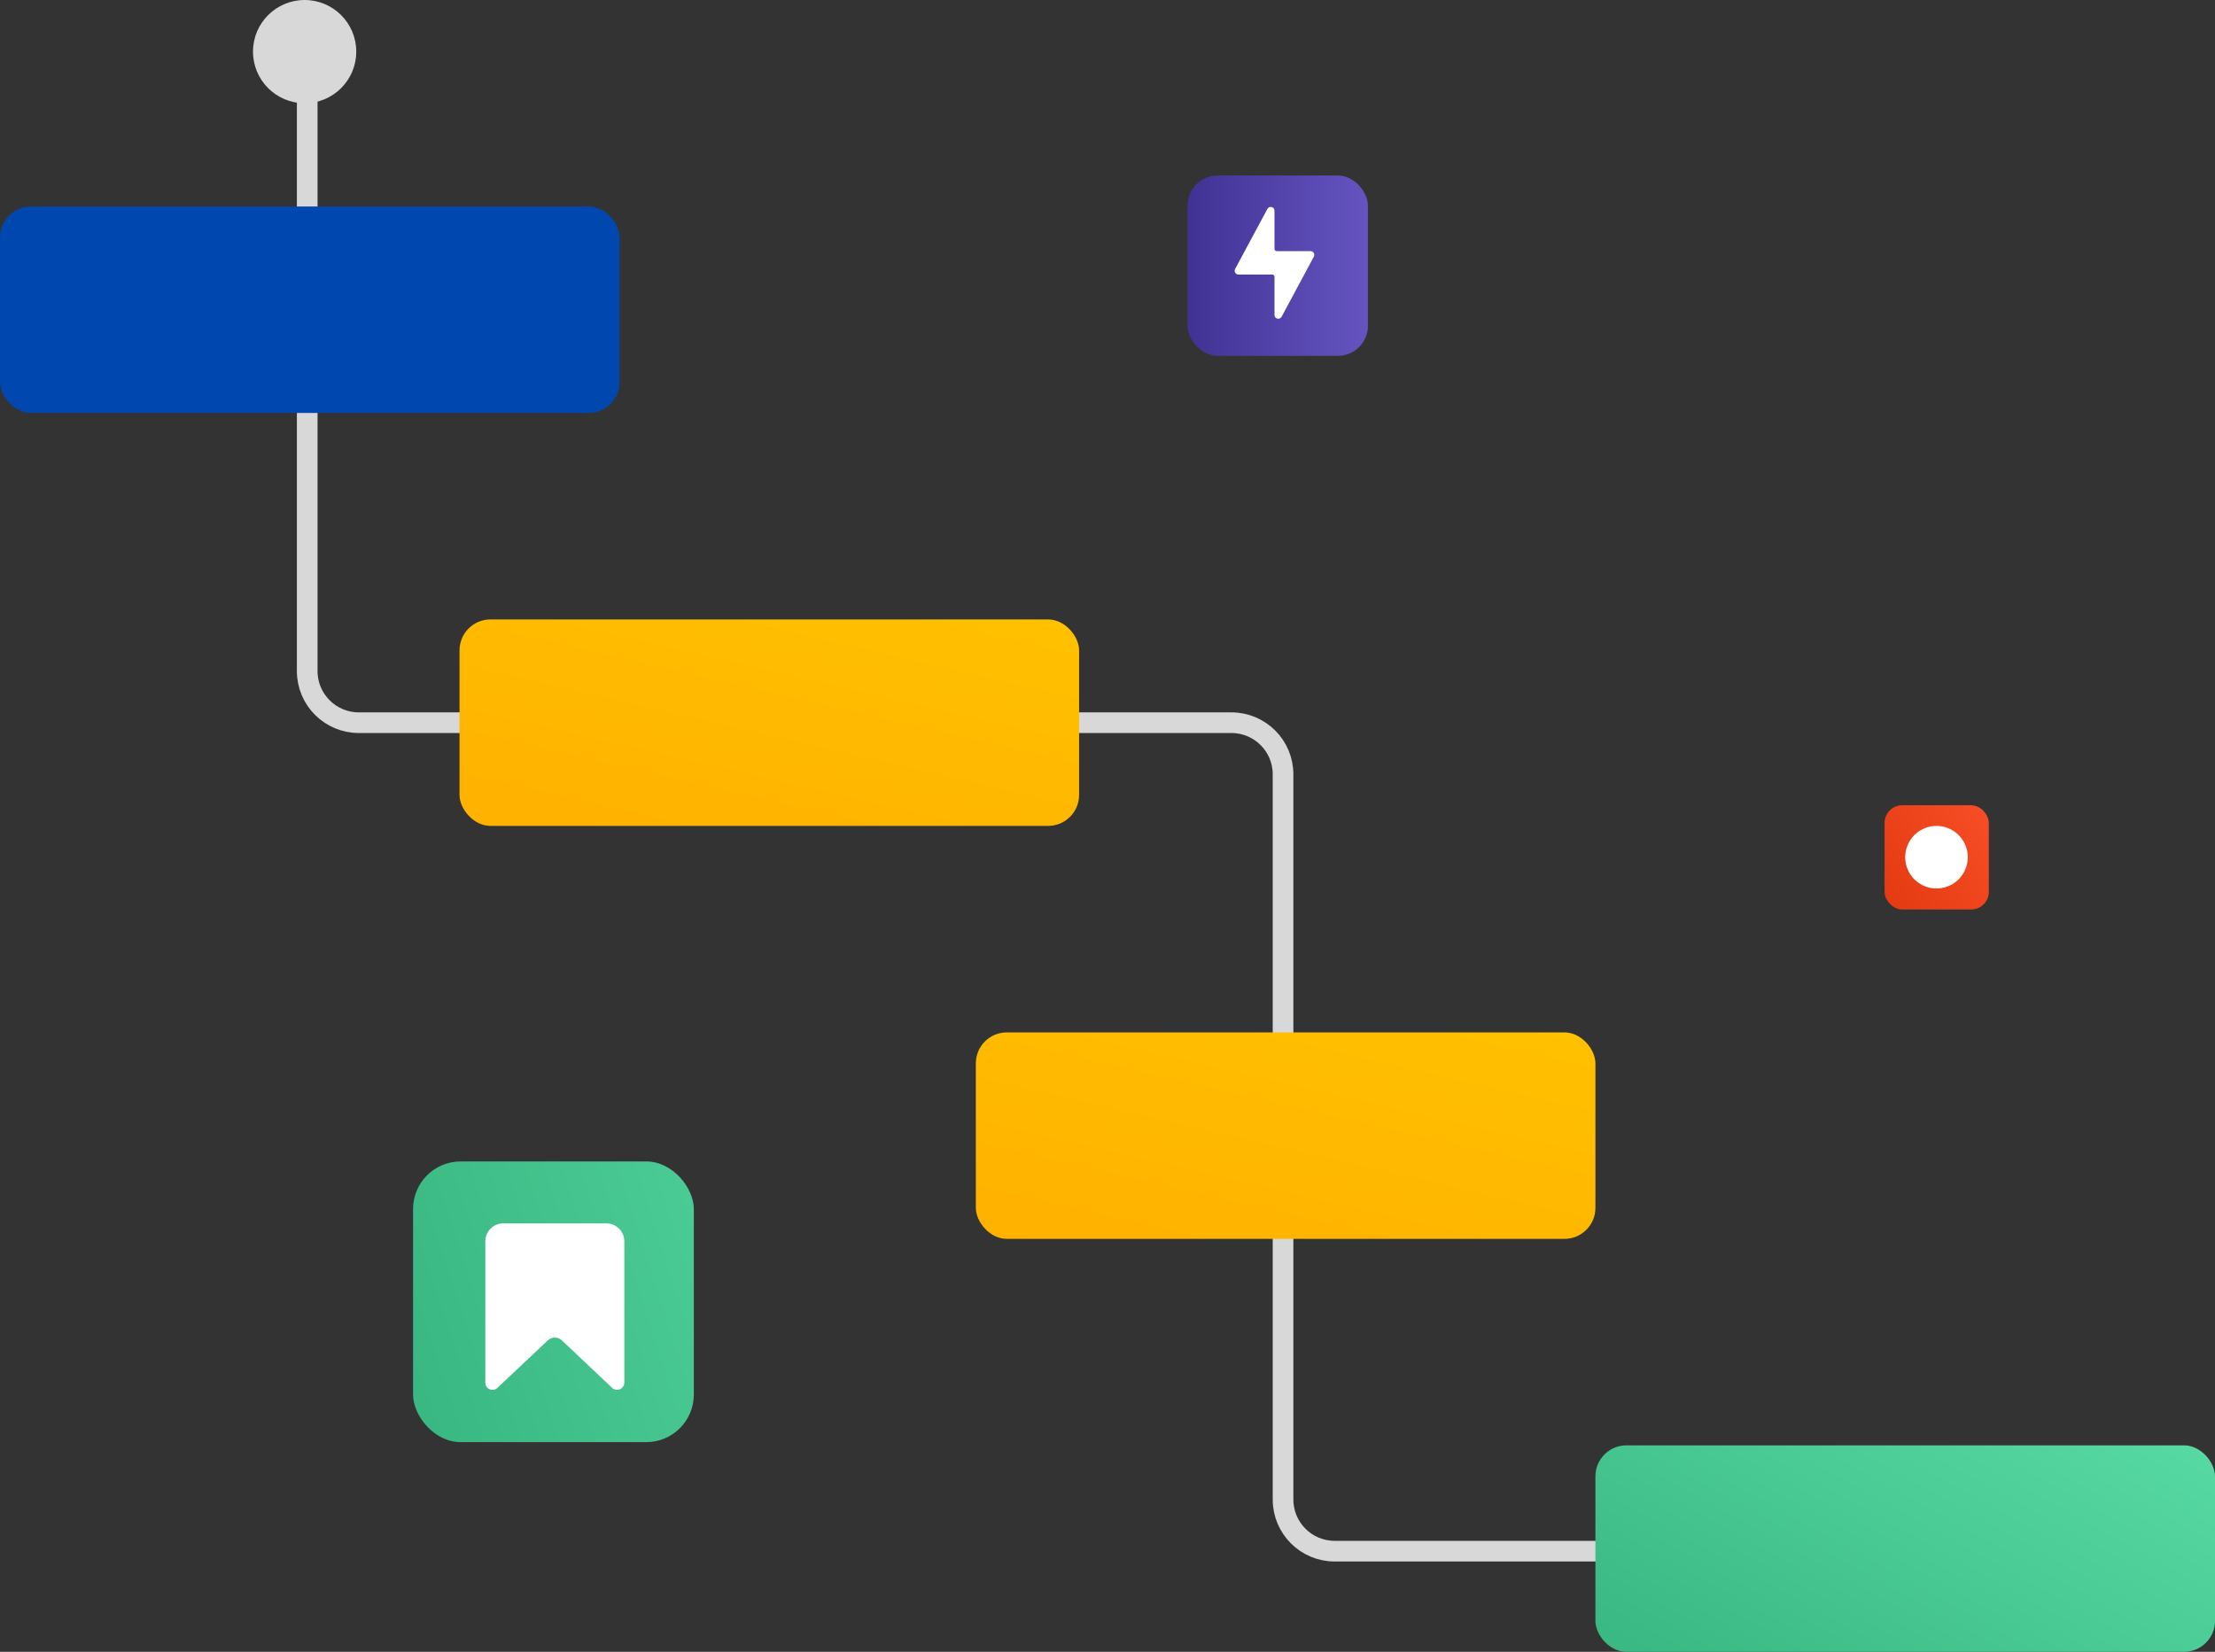 <?xml version="1.0" encoding="UTF-8"?>
<svg width="429px" height="320px" viewBox="0 0 429 320" version="1.1" xmlns="http://www.w3.org/2000/svg" xmlns:xlink="http://www.w3.org/1999/xlink">
    <rect x="0" y="0" width="429" height="320" fill="#333333" stroke="none"/>
    <!-- Generator: Sketch 51.2 (57519) - http://www.bohemiancoding.com/sketch -->
    <title>workflow.svg</title>
    <desc>Created with Sketch.</desc>
    <defs>
        <linearGradient x1="-19%" y1="149.9%" x2="103.5%" y2="-27.5%" id="linearGradient-1">
            <stop stop-color="#FFAB00" offset="0%"></stop>
            <stop stop-color="#FFC400" offset="100%"></stop>
        </linearGradient>
        <linearGradient x1="-23.2%" y1="94.4%" x2="106.7%" y2="15.6%" id="linearGradient-2">
            <stop stop-color="#36B37E" offset="0%"></stop>
            <stop stop-color="#57D9A3" offset="100%"></stop>
        </linearGradient>
        <linearGradient x1="0%" y1="50%" x2="100%" y2="50%" id="linearGradient-3">
            <stop stop-color="#403294" offset="0%"></stop>
            <stop stop-color="#6554C0" offset="100%"></stop>
        </linearGradient>
        <linearGradient x1="-31.1%" y1="76.3%" x2="194.6%" y2="3.2%" id="linearGradient-4">
            <stop stop-color="#36B37E" offset="0%"></stop>
            <stop stop-color="#57D9A3" offset="100%"></stop>
        </linearGradient>
        <linearGradient x1="-33.8%" y1="107.1%" x2="151.7%" y2="-19.2%" id="linearGradient-5">
            <stop stop-color="#DE350B" offset="0%"></stop>
            <stop stop-color="#FF5630" offset="100%"></stop>
        </linearGradient>
    </defs>
    <g id="Page-1" stroke="none" stroke-width="1" fill="none" fill-rule="evenodd">
        <g id="Artboard-–-1" transform="translate(-946, -2138)">
            <g id="Jira-workflows.png" transform="translate(137, 131)">
                <g id="Group_14" transform="translate(0, 1535)">
                    <g id="Group_6">
                        <g id="workflow.svg" transform="translate(809, 472)">
                            <circle id="Oval" fill="#D8D8D8" cx="59" cy="10" r="10"></circle>
                            <path d="M59.5,10.5 L59.5,130.004 C59.5,135.527 63.977,140.004 69.5,140.004 L238.5,140.004 C244.023,140.004 248.5,144.481 248.5,150.004 L248.5,290.5 C248.5,296.023 252.977,300.5 258.5,300.5 L333.019,300.5" id="Line-2" stroke="#D8D8D8" stroke-width="4" stroke-linecap="square"></path>
                            <rect id="Rectangle-2" fill="#0048B0" x="0" y="40" width="120" height="40" rx="6"></rect>
                            <rect id="Rectangle-2" fill="url(#linearGradient-1)" fill-rule="nonzero" x="89" y="120" width="120" height="40" rx="6"></rect>
                            <rect id="Rectangle-2" fill="url(#linearGradient-1)" fill-rule="nonzero" x="189" y="200" width="120" height="40" rx="6"></rect>
                            <rect id="Rectangle-2" fill="url(#linearGradient-2)" fill-rule="nonzero" x="309" y="280" width="120" height="40" rx="6"></rect>
                            <rect id="Rectangle_196" fill="url(#linearGradient-3)" fill-rule="nonzero" x="230" y="34" width="34.939" height="34.939" rx="5.835"></rect>
                            <path d="M253.783,48.651 L247.27,48.651 C247.032,48.643 246.844,48.447 246.844,48.21 L246.844,40.814 C246.842,40.481 246.616,40.192 246.294,40.11 C245.972,40.027 245.635,40.173 245.474,40.464 L239.22,52.105 C239.096,52.331 239.101,52.605 239.232,52.827 C239.363,53.049 239.601,53.185 239.859,53.186 L246.402,53.186 C246.64,53.185 246.835,53.374 246.844,53.612 L246.844,61.023 C246.845,61.355 247.071,61.644 247.393,61.727 C247.715,61.809 248.052,61.663 248.213,61.373 L254.468,49.716 C254.588,49.484 254.575,49.205 254.433,48.985 C254.292,48.765 254.044,48.638 253.783,48.651 Z" id="Path_837" fill="#FFFFFF" fill-rule="nonzero"></path>
                            <rect id="Rectangle_197" fill="url(#linearGradient-4)" fill-rule="nonzero" x="80" y="225" width="54.38" height="54.38" rx="9.22"></rect>
                            <path d="M117.46,237 L97.46,237 C96.539,237 95.656,237.367 95.006,238.02 C94.357,238.674 93.995,239.559 94,240.48 L94,267.86 C93.996,268.411 94.32,268.911 94.825,269.133 C95.329,269.355 95.917,269.255 96.32,268.88 L106.08,259.68 C106.853,258.943 108.067,258.943 108.84,259.68 L118.58,268.88 C118.988,269.25 119.575,269.346 120.08,269.126 C120.584,268.906 120.913,268.411 120.92,267.86 L120.92,240.48 C120.92,238.566 119.374,237.011 117.46,237 Z" id="Path_838" fill="#FFFFFF" fill-rule="nonzero"></path>
                            <rect id="Rectangle_199" fill="url(#linearGradient-5)" fill-rule="nonzero" x="365" y="156" width="20.19" height="20.19" rx="3.42"></rect>
                            <path d="M379.345,161.775 C377.612,160.042 375.005,159.523 372.741,160.461 C370.476,161.399 369,163.609 369,166.06 C369,168.511 370.476,170.721 372.741,171.659 C375.005,172.597 377.612,172.078 379.345,170.345 C381.712,167.979 381.712,164.142 379.345,161.775 Z" id="Path_841" fill="#FFFFFF" fill-rule="nonzero"></path>
                        </g>
                    </g>
                </g>
            </g>
        </g>
    </g>
</svg>